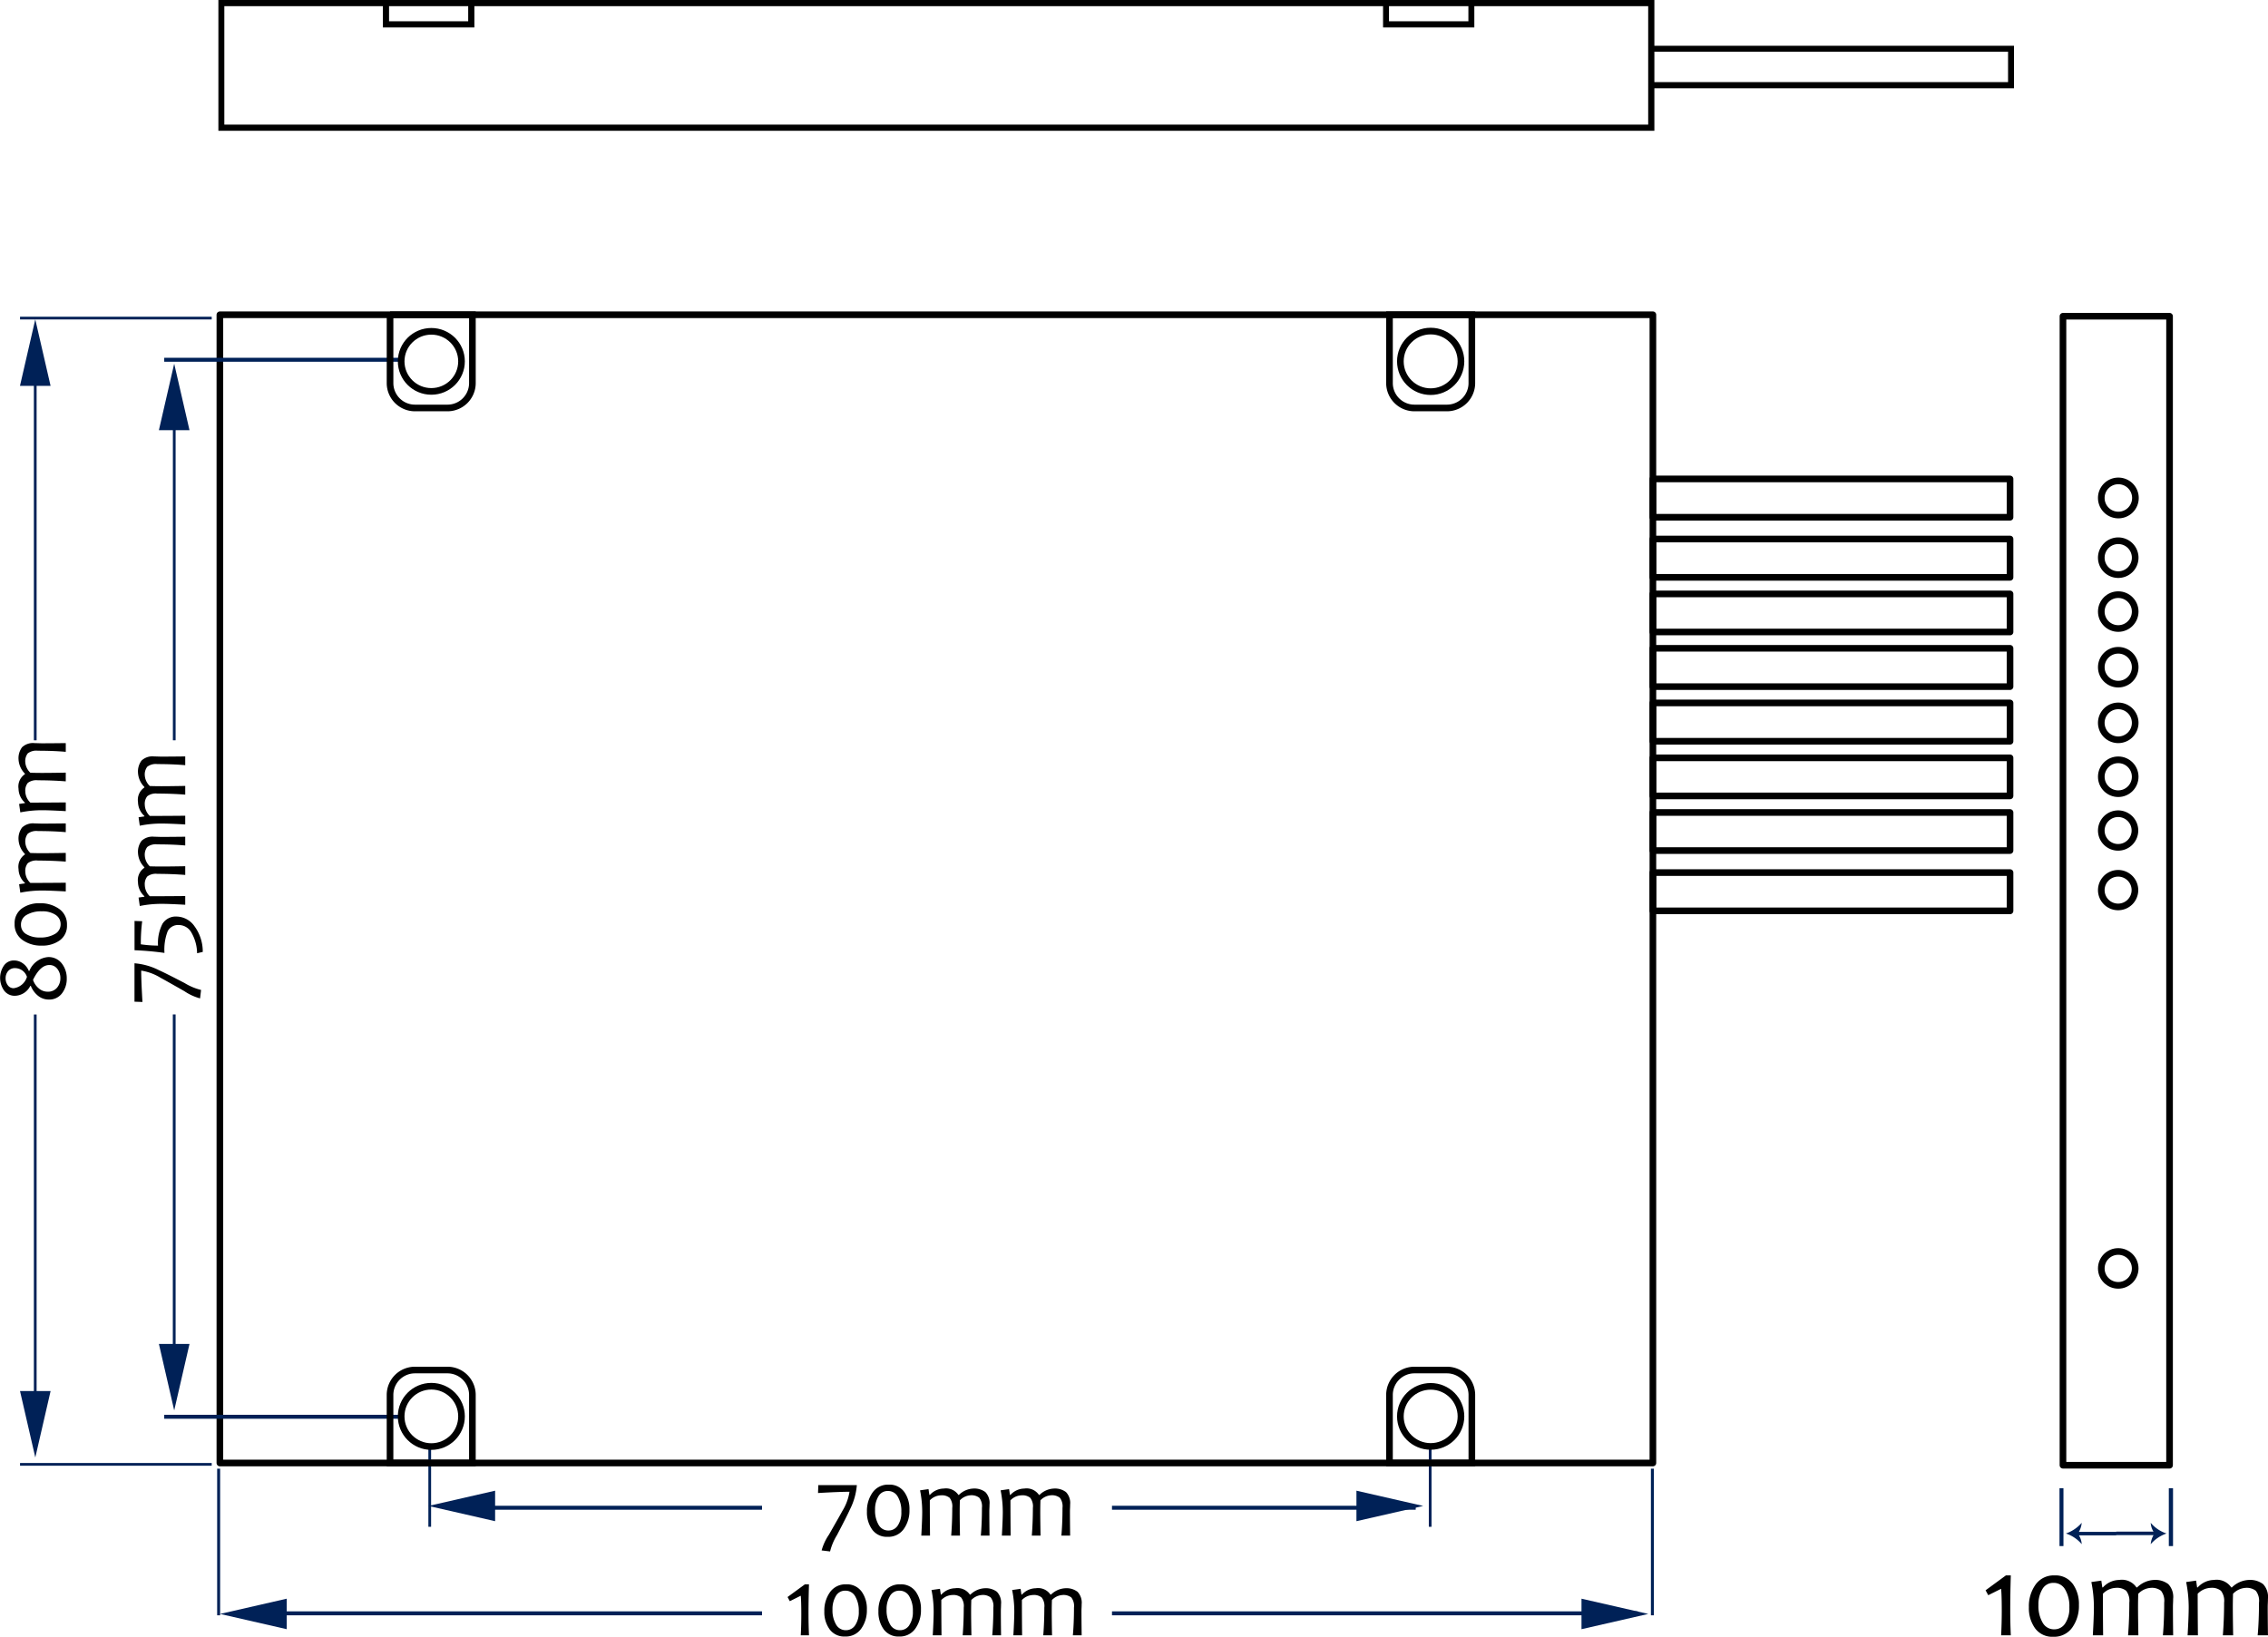 <svg xmlns="http://www.w3.org/2000/svg" width="286.563" height="206.875" viewBox="0 0 286.563 206.875">
<defs>
    <style>
      .cls-1, .cls-2, .cls-5, .cls-7 {
        fill: none;
      }

      .cls-1, .cls-2, .cls-7 {
        stroke: #000;
        stroke-width: 0.839px;
      }

      .cls-1, .cls-2 {
        stroke-linecap: round;
        stroke-linejoin: round;
      }

      .cls-1, .cls-4, .cls-6 {
        fill-rule: evenodd;
      }

      .cls-3, .cls-4 {
        fill: #002157;
      }
    </style>
  </defs>
  <g id="DIM_10x8x1" data-name="DIM 10x8x1">
    <path class="cls-1" d="M58.188,87.563H239.25V232.688H58.188V87.563Z" transform="translate(-30.406 -47.781)"/>
    <path id="Rectangle_1_copy" data-name="Rectangle 1 copy" class="cls-1" d="M291.063,87.75h13.468V232.969H291.063V87.75Z" transform="translate(-30.406 -47.781)"/>
    <path class="cls-1" d="M298.047,108.563a2.156,2.156,0,1,1-2.141,2.156A2.149,2.149,0,0,1,298.047,108.563Z" transform="translate(-30.406 -47.781)"/>
    <path id="Ellipse_2_copy" data-name="Ellipse 2 copy" class="cls-1" d="M298.047,116.125a2.141,2.141,0,1,1-2.141,2.141A2.141,2.141,0,0,1,298.047,116.125Z" transform="translate(-30.406 -47.781)"/>
    <circle id="Ellipse_2_copy_2" data-name="Ellipse 2 copy 2" class="cls-2" cx="267.641" cy="77.297" r="2.141"/>
    <circle id="Ellipse_2_copy_3" data-name="Ellipse 2 copy 3" class="cls-2" cx="267.641" cy="84.328" r="2.141"/>
    <path id="Ellipse_2_copy_4" data-name="Ellipse 2 copy 4" class="cls-1" d="M298.047,137a2.141,2.141,0,1,1-2.141,2.141A2.141,2.141,0,0,1,298.047,137Z" transform="translate(-30.406 -47.781)"/>
    <circle id="Ellipse_2_copy_5" data-name="Ellipse 2 copy 5" class="cls-2" cx="267.641" cy="98.172" r="2.141"/>
    <path id="Ellipse_2_copy_6" data-name="Ellipse 2 copy 6" class="cls-1" d="M298.047,150.625a2.125,2.125,0,1,1-2.141,2.125A2.133,2.133,0,0,1,298.047,150.625Z" transform="translate(-30.406 -47.781)"/>
    <path id="Ellipse_2_copy_7" data-name="Ellipse 2 copy 7" class="cls-1" d="M298.047,158.156a2.125,2.125,0,1,1-2.141,2.125A2.134,2.134,0,0,1,298.047,158.156Z" transform="translate(-30.406 -47.781)"/>
    <circle id="Ellipse_2_copy_8" data-name="Ellipse 2 copy 8" class="cls-2" cx="267.641" cy="160.313" r="2.141"/>
    <rect class="cls-3" x="274.032" y="188.094" width="0.531" height="7.313"/>
    <rect id="Rectangle_8_copy" data-name="Rectangle 8 copy" class="cls-3" x="260.219" y="188.094" width="0.5" height="7.313"/>
    <rect id="Rectangle_8_copy_2" data-name="Rectangle 8 copy 2" class="cls-3" x="208.594" y="185.625" width="0.375" height="18.532"/>
    <rect id="Rectangle_8_copy_3" data-name="Rectangle 8 copy 3" class="cls-3" x="27.438" y="185.625" width="0.375" height="18.532"/>
    <path class="cls-4" d="M230.229,249.837l8.436,1.927-8.436,1.928" transform="translate(-30.406 -47.781)"/>
    <path id="Rectangle_9_copy_2" data-name="Rectangle 9 copy 2" class="cls-4" d="M201.793,236.188l8.436,1.927-8.436,1.927" transform="translate(-30.406 -47.781)"/>
    <path id="Rectangle_9_copy_3" data-name="Rectangle 9 copy 3" class="cls-4" d="M92.964,240.042l-8.425-1.927,8.425-1.927" transform="translate(-30.406 -47.781)"/>
    <path id="Rectangle_9_copy_4" data-name="Rectangle 9 copy 4" class="cls-4" d="M54.35,217.641l-1.933,8.4-1.933-8.4" transform="translate(-30.406 -47.781)"/>
    <path id="Rectangle_9_copy_5" data-name="Rectangle 9 copy 5" class="cls-4" d="M36.8,223.591l-1.933,8.4-1.933-8.4" transform="translate(-30.406 -47.781)"/>
    <path id="Rectangle_9_copy_6" data-name="Rectangle 9 copy 6" class="cls-4" d="M32.93,96.548l1.933-8.4,1.933,8.4" transform="translate(-30.406 -47.781)"/>
    <path id="Rectangle_9_copy_7" data-name="Rectangle 9 copy 7" class="cls-4" d="M50.483,102.148l1.933-8.4,1.933,8.4" transform="translate(-30.406 -47.781)"/>
    <path id="Rectangle_9_copy" data-name="Rectangle 9 copy" class="cls-4" d="M66.634,253.692l-8.425-1.928,8.425-1.927" transform="translate(-30.406 -47.781)"/>
    <rect id="Rectangle_8_copy_4" data-name="Rectangle 8 copy 4" class="cls-3" x="29.875" y="203.657" width="66.407" height="0.5"/>
    <rect id="Rectangle_8_copy_5" data-name="Rectangle 8 copy 5" class="cls-3" x="140.5" y="203.657" width="66.438" height="0.5"/>
    <path id="Shape_1_copy" data-name="Shape 1 copy" class="cls-4" d="M297.794,241.36H302.5a2.391,2.391,0,0,1-.351-1.112,4.4,4.4,0,0,0,2,1.349,4.619,4.619,0,0,0-2,1.349,2.772,2.772,0,0,1,.358-1.144h-4.716V241.36Zm0,0.474H293.08a2.408,2.408,0,0,1,.352,1.112,4.4,4.4,0,0,0-2-1.349,4.619,4.619,0,0,0,2-1.349,2.789,2.789,0,0,1-.359,1.144h4.716v0.442Z" transform="translate(-30.406 -47.781)"/>
    <rect id="Rectangle_8_copy_8" data-name="Rectangle 8 copy 8" class="cls-3" x="2.531" y="40.031" width="24.219" height="0.344"/>
    <rect id="Rectangle_8_copy_10" data-name="Rectangle 8 copy 10" class="cls-3" x="2.531" y="184.907" width="24.219" height="0.343"/>
    <rect id="Rectangle_8_copy_11" data-name="Rectangle 8 copy 11" class="cls-3" x="20.75" y="178.813" width="29.813" height="0.5"/>
    <rect id="Rectangle_8_copy_12" data-name="Rectangle 8 copy 12" class="cls-3" x="20.75" y="45.219" width="29.813" height="0.5"/>
    <rect id="Rectangle_8_copy_8-2" data-name="Rectangle 8 copy 8" class="cls-3" x="4.281" y="42.125" width="0.344" height="51.438"/>
    <rect id="Rectangle_8_copy_13" data-name="Rectangle 8 copy 13" class="cls-3" x="21.844" y="47.344" width="0.344" height="46.219"/>
    <path id="Rectangle_8_copy_14" data-name="Rectangle 8 copy 14" class="cls-4" d="M52.593,224.638H52.242V175.992h0.351v48.646Z" transform="translate(-30.406 -47.781)"/>
    <rect id="Rectangle_8_copy_9" data-name="Rectangle 8 copy 9" class="cls-3" x="4.281" y="128.219" width="0.344" height="54.594"/>
    <rect id="Rectangle_8_copy_6" data-name="Rectangle 8 copy 6" class="cls-3" x="54.125" y="182.813" width="0.344" height="10.156"/>
    <rect id="Rectangle_8_copy_6-2" data-name="Rectangle 8 copy 6" class="cls-3" x="56.375" y="190.313" width="39.907" height="0.5"/>
    <rect id="Rectangle_8_copy_7" data-name="Rectangle 8 copy 7" class="cls-3" x="180.532" y="182.813" width="0.343" height="10.156"/>
    <rect id="Rectangle_8_copy_7-2" data-name="Rectangle 8 copy 7" class="cls-3" x="140.5" y="190.313" width="38.375" height="0.5"/>
    <path class="cls-1" d="M239.25,108.313h45.125v4.843H239.25v-4.843Z" transform="translate(-30.406 -47.781)"/>
    <path id="Rectangle_3_copy" data-name="Rectangle 3 copy" class="cls-1" d="M239.25,115.906h45.125v4.844H239.25v-4.844Z" transform="translate(-30.406 -47.781)"/>
    <path id="Rectangle_3_copy_2" data-name="Rectangle 3 copy 2" class="cls-1" d="M239.25,122.844h45.125v4.812H239.25v-4.812Z" transform="translate(-30.406 -47.781)"/>
    <path id="Rectangle_3_copy_3" data-name="Rectangle 3 copy 3" class="cls-1" d="M239.25,129.719h45.125v4.844H239.25v-4.844Z" transform="translate(-30.406 -47.781)"/>
    <path id="Rectangle_3_copy_4" data-name="Rectangle 3 copy 4" class="cls-1" d="M239.25,136.625h45.125v4.844H239.25v-4.844Z" transform="translate(-30.406 -47.781)"/>
    <path id="Rectangle_3_copy_5" data-name="Rectangle 3 copy 5" class="cls-1" d="M239.25,143.563h45.125v4.812H239.25v-4.812Z" transform="translate(-30.406 -47.781)"/>
    <path id="Rectangle_3_copy_6" data-name="Rectangle 3 copy 6" class="cls-1" d="M239.25,150.469h45.125v4.812H239.25v-4.812Z" transform="translate(-30.406 -47.781)"/>
    <path id="Rectangle_3_copy_7" data-name="Rectangle 3 copy 7" class="cls-1" d="M239.25,158.063h45.125v4.843H239.25v-4.843Z" transform="translate(-30.406 -47.781)"/>
    <rect id="Rectangle_3_copy_8" data-name="Rectangle 3 copy 8" class="cls-5" x="208.844" y="157.938" width="45.125" height="4.844"/>
    <path id="Rectangle_12_copy_3" data-name="Rectangle 12 copy 3" class="cls-6" d="M58,47.781h0.75V64.313H58V47.781Zm180.656,0h0.782V64.313h-0.782V47.781Zm45.469,5.781h0.75v5.375h-0.75V53.563Zm-68.187-5h0.75V51.25h-0.75V48.563Zm-10.782,0h0.75V51.25h-0.75V48.563Zm0.75,1.906h10.032V51.25H205.906V50.469ZM89.563,48.563h0.781V51.25H89.563V48.563Zm-10.781,0h0.781V51.25H78.781V48.563Zm0.781,1.906h10V51.25h-10V50.469ZM58.75,47.781H238.656v0.781H58.75V47.781Zm180.688,5.781h44.687v0.75H239.438v-0.75Zm0,4.594h44.687v0.781H239.438V58.156ZM58.75,63.531H238.656v0.781H58.75V63.531Z" transform="translate(-30.406 -47.781)"/>
    <path class="cls-7" d="M52.429,173.157h4.11a3.148,3.148,0,0,1,3.148,3.148v8.6a0,0,0,0,1,0,0H49.281a0,0,0,0,1,0,0v-8.6a3.148,3.148,0,0,1,3.148-3.148Z"/>
    <circle class="cls-7" cx="54.5" cy="179.016" r="3.813"/>
    <path id="Rectangle_2_copy" data-name="Rectangle 2 copy" class="cls-7" d="M178.711,173.157h4.11a3.148,3.148,0,0,1,3.148,3.148v8.6a0,0,0,0,1,0,0H175.563a0,0,0,0,1,0,0v-8.6a3.148,3.148,0,0,1,3.148-3.148Z"/>
    <ellipse id="Ellipse_1_copy" data-name="Ellipse 1 copy" class="cls-7" cx="180.766" cy="179.016" rx="3.828" ry="3.797"/>
    <path id="Rectangle_2_copy_2" data-name="Rectangle 2 copy 2" class="cls-7" d="M175.563,39.781h10.406a0,0,0,0,1,0,0v8.633a3.148,3.148,0,0,1-3.148,3.148h-4.11a3.148,3.148,0,0,1-3.148-3.148V39.781a0,0,0,0,1,0,0Z"/>
    <circle id="Ellipse_1_copy_2" data-name="Ellipse 1 copy 2" class="cls-7" cx="180.766" cy="45.672" r="3.828"/>
    <path id="Rectangle_2_copy_3" data-name="Rectangle 2 copy 3" class="cls-7" d="M49.281,39.781H59.688a0,0,0,0,1,0,0v8.633a3.148,3.148,0,0,1-3.148,3.148h-4.11a3.148,3.148,0,0,1-3.148-3.148V39.781a0,0,0,0,1,0,0Z"/>
    <ellipse id="Ellipse_1_copy_3" data-name="Ellipse 1 copy 3" class="cls-7" cx="54.5" cy="45.672" rx="3.813" ry="3.797"/>
    <path id="_10mm" data-name="10mm" class="cls-6" d="M284.4,251.348q0-2.157.072-4.458h-0.615l-2.571,1.887,0.336,0.62,1.628-.812q0.079,0.891.079,2.763,0,1.615-.079,3.119h1.222q-0.072-1.6-.072-3.119h0Zm7.885-3.4a2.68,2.68,0,0,0-2.278-1.054,2.808,2.808,0,0,0-2.4,1.154,4.69,4.69,0,0,0-.85,2.862,4.342,4.342,0,0,0,.793,2.685,2.68,2.68,0,0,0,2.278,1.054,2.805,2.805,0,0,0,2.4-1.154,4.69,4.69,0,0,0,.85-2.862A4.342,4.342,0,0,0,292.287,247.944Zm-0.946,5.02a1.612,1.612,0,0,1-1.361.741,1.634,1.634,0,0,1-1.478-.833,4.167,4.167,0,0,1-.536-2.25,3.735,3.735,0,0,1,.493-1.987,1.556,1.556,0,0,1,1.4-.8,1.636,1.636,0,0,1,1.478.833,4.16,4.16,0,0,1,.536,2.251A3.456,3.456,0,0,1,291.341,252.964Zm12.346,1.5h1.3q-0.029-2.358-.028-3.546c0-.09,0-0.268.014-0.534s0.014-.444.014-0.534a2.351,2.351,0,0,0-.614-1.859,2.719,2.719,0,0,0-1.814-.527,3.263,3.263,0,0,0-2.128.947h-0.079a2.218,2.218,0,0,0-2.178-.947,2.835,2.835,0,0,0-2.064.947h-0.072l-0.128-.861-1.258.178a16.193,16.193,0,0,1,.322,3.232q0,1.083-.136,3.5h1.3q-0.029-2.991-.028-5.248a2.38,2.38,0,0,1,1.671-.748,1.828,1.828,0,0,1,1.268.367,2.079,2.079,0,0,1,.4,1.506q0,2.093-.157,4.123h1.3q-0.043-2.358-.043-3.546,0-.834.029-1.7a2.384,2.384,0,0,1,1.578-.748,1.886,1.886,0,0,1,1.3.367,2.074,2.074,0,0,1,.4,1.506q0,2.257-.164,4.123h0Zm11.977,0h1.3q-0.029-2.358-.028-3.546c0-.09,0-0.268.014-0.534s0.014-.444.014-0.534a2.354,2.354,0,0,0-.614-1.859,2.721,2.721,0,0,0-1.814-.527,3.265,3.265,0,0,0-2.129.947h-0.078a2.218,2.218,0,0,0-2.179-.947,2.837,2.837,0,0,0-2.064.947h-0.071l-0.129-.861-1.257.178a16.193,16.193,0,0,1,.322,3.232q0,1.083-.136,3.5h1.3q-0.029-2.991-.029-5.248a2.382,2.382,0,0,1,1.672-.748,1.825,1.825,0,0,1,1.267.367,2.074,2.074,0,0,1,.4,1.506q0,2.093-.157,4.123h1.3q-0.043-2.358-.043-3.546,0-.834.028-1.7a2.388,2.388,0,0,1,1.579-.748,1.887,1.887,0,0,1,1.3.367,2.079,2.079,0,0,1,.4,1.506q0,2.257-.165,4.123h0Z" transform="translate(-30.406 -47.781)"/>
    <path id="_100mm" data-name="100mm" class="cls-6" d="M132.561,251.816q0-1.835.06-3.789H132.1l-2.185,1.6,0.285,0.526,1.384-.69q0.067,0.757.067,2.349,0,1.374-.067,2.651h1.038q-0.06-1.356-.06-2.651h0Zm6.7-2.893a2.278,2.278,0,0,0-1.937-.9,2.385,2.385,0,0,0-2.039.98,3.989,3.989,0,0,0-.723,2.433,3.693,3.693,0,0,0,.674,2.282,2.278,2.278,0,0,0,1.937.9,2.386,2.386,0,0,0,2.04-.981,3.991,3.991,0,0,0,.722-2.433A3.69,3.69,0,0,0,139.263,248.923Zm-0.8,4.267a1.372,1.372,0,0,1-1.157.629,1.39,1.39,0,0,1-1.257-.708,3.547,3.547,0,0,1-.455-1.913,3.18,3.18,0,0,1,.419-1.688,1.321,1.321,0,0,1,1.19-.684,1.39,1.39,0,0,1,1.257.708,3.546,3.546,0,0,1,.455,1.912A2.948,2.948,0,0,1,138.459,253.19Zm7.634-4.267a2.278,2.278,0,0,0-1.937-.9,2.388,2.388,0,0,0-2.04.98,4,4,0,0,0-.722,2.433,3.693,3.693,0,0,0,.674,2.282,2.278,2.278,0,0,0,1.937.9,2.383,2.383,0,0,0,2.039-.981,3.985,3.985,0,0,0,.723-2.433A3.69,3.69,0,0,0,146.093,248.923Zm-0.8,4.267a1.374,1.374,0,0,1-1.157.629,1.39,1.39,0,0,1-1.257-.708,3.547,3.547,0,0,1-.455-1.913,3.18,3.18,0,0,1,.419-1.688,1.321,1.321,0,0,1,1.19-.684,1.39,1.39,0,0,1,1.257.708,3.546,3.546,0,0,1,.455,1.912A2.948,2.948,0,0,1,145.289,253.19Zm10.493,1.277h1.1q-0.024-2-.024-3.014c0-.077,0-0.228.012-0.454s0.012-.378.012-0.454a2,2,0,0,0-.522-1.58,2.309,2.309,0,0,0-1.542-.448,2.776,2.776,0,0,0-1.809.805h-0.067a1.885,1.885,0,0,0-1.852-.805,2.413,2.413,0,0,0-1.754.805H149.28l-0.109-.732-1.069.151a13.756,13.756,0,0,1,.274,2.748q0,0.919-.116,2.978h1.105q-0.024-2.543-.024-4.461a2.024,2.024,0,0,1,1.421-.635,1.552,1.552,0,0,1,1.077.311,1.767,1.767,0,0,1,.337,1.28q0,1.781-.133,3.505h1.1q-0.037-2-.037-3.014,0-.71.024-1.447a2.03,2.03,0,0,1,1.342-.635,1.607,1.607,0,0,1,1.108.311,1.767,1.767,0,0,1,.337,1.28q0,1.919-.14,3.505h0Zm10.181,0h1.105q-0.024-2-.024-3.014c0-.077,0-0.228.012-0.454s0.012-.378.012-0.454a2,2,0,0,0-.522-1.58,2.309,2.309,0,0,0-1.542-.448,2.776,2.776,0,0,0-1.809.805h-0.067a1.885,1.885,0,0,0-1.851-.805,2.413,2.413,0,0,0-1.755.805h-0.061l-0.109-.732-1.068.151a13.829,13.829,0,0,1,.273,2.748q0,0.919-.116,2.978h1.1q-0.024-2.543-.024-4.461a2.024,2.024,0,0,1,1.421-.635,1.552,1.552,0,0,1,1.077.311,1.767,1.767,0,0,1,.337,1.28q0,1.781-.133,3.505h1.105q-0.038-2-.037-3.014,0-.71.024-1.447a2.03,2.03,0,0,1,1.342-.635,1.607,1.607,0,0,1,1.108.311,1.767,1.767,0,0,1,.337,1.28q0,1.919-.14,3.505h0Z" transform="translate(-30.406 -47.781)"/>
    <path id="_70mm" data-name="70mm" class="cls-6" d="M133.8,235.482l-0.036,1q2.664-.157,3.976-0.158a6.513,6.513,0,0,1-.917,2.452q-0.1.206-1.687,2.983a6.5,6.5,0,0,0-.917,1.979l1.068,0.128a7.243,7.243,0,0,1,.875-2.07q1.262-2.409,1.627-3.226a8.258,8.258,0,0,0,.88-3.087H133.8Zm10.843,0.841a2.277,2.277,0,0,0-1.937-.9,2.385,2.385,0,0,0-2.04.98,4,4,0,0,0-.722,2.433,3.693,3.693,0,0,0,.674,2.282,2.277,2.277,0,0,0,1.936.9,2.383,2.383,0,0,0,2.04-.981,3.989,3.989,0,0,0,.723-2.433A3.7,3.7,0,0,0,144.645,236.323Zm-0.805,4.267a1.369,1.369,0,0,1-1.156.63,1.39,1.39,0,0,1-1.257-.708,3.549,3.549,0,0,1-.455-1.913,3.181,3.181,0,0,1,.419-1.689,1.322,1.322,0,0,1,1.19-.683,1.385,1.385,0,0,1,1.256.708,3.534,3.534,0,0,1,.456,1.912A2.935,2.935,0,0,1,143.84,240.59Zm10.494,1.277h1.1q-0.024-2-.024-3.014c0-.076,0-0.228.012-0.454s0.012-.377.012-0.454a2,2,0,0,0-.522-1.579,2.309,2.309,0,0,0-1.542-.448,2.771,2.771,0,0,0-1.809.805H151.5a1.884,1.884,0,0,0-1.852-.805,2.409,2.409,0,0,0-1.754.805h-0.061l-0.109-.733-1.069.152a13.822,13.822,0,0,1,.274,2.748q0,0.919-.116,2.977h1.1q-0.024-2.541-.024-4.46a2.024,2.024,0,0,1,1.42-.636,1.555,1.555,0,0,1,1.078.312,1.765,1.765,0,0,1,.337,1.28q0,1.779-.134,3.5H151.7q-0.036-2-.036-3.014,0-.708.024-1.446a2.032,2.032,0,0,1,1.342-.636,1.607,1.607,0,0,1,1.108.312,1.765,1.765,0,0,1,.337,1.28q0,1.918-.14,3.5h0Zm10.181,0h1.105q-0.024-2-.024-3.014c0-.076,0-0.228.012-0.454s0.012-.377.012-0.454a2,2,0,0,0-.522-1.579,2.309,2.309,0,0,0-1.542-.448,2.771,2.771,0,0,0-1.809.805H161.68a1.884,1.884,0,0,0-1.852-.805,2.409,2.409,0,0,0-1.754.805h-0.061l-0.109-.733-1.069.152a13.749,13.749,0,0,1,.274,2.748q0,0.919-.116,2.977H158.1q-0.024-2.541-.024-4.46a2.026,2.026,0,0,1,1.421-.636,1.552,1.552,0,0,1,1.077.312,1.765,1.765,0,0,1,.337,1.28q0,1.779-.133,3.5h1.1q-0.036-2-.036-3.014,0-.708.024-1.446a2.032,2.032,0,0,1,1.342-.636,1.607,1.607,0,0,1,1.108.312,1.765,1.765,0,0,1,.337,1.28q0,1.918-.14,3.5h0Z" transform="translate(-30.406 -47.781)"/>
    <path id="_75mm" data-name="75mm" class="cls-6" d="M47.405,174.383l1,0.036q-0.158-2.657-.158-3.964a6.558,6.558,0,0,1,2.459.914q0.206,0.1,2.993,1.683a6.552,6.552,0,0,0,1.985.913l0.127-1.065a7.292,7.292,0,0,1-2.076-.871q-2.416-1.258-3.236-1.622a8.309,8.309,0,0,0-3.1-.878v4.854Zm3.536-9.856a5.318,5.318,0,0,0-.568,2.769,15.619,15.619,0,0,1-2.173-.164,21.738,21.738,0,0,1,.17-2.917l-0.965-.036v3.7a37.674,37.674,0,0,1,3.782.339,6.43,6.43,0,0,1,.41-2.754,1.482,1.482,0,0,1,1.43-.769,1.823,1.823,0,0,1,1.56.947,5.378,5.378,0,0,1,.722,2.618l0.716-.169a5.41,5.41,0,0,0-1.05-3.25,2.811,2.811,0,0,0-2.222-1.217A1.981,1.981,0,0,0,50.942,164.527Zm2.869-9.893v-1.1q-2.009.024-3.023,0.024-0.115,0-.455-0.012t-0.455-.012a2.013,2.013,0,0,0-1.585.52,2.3,2.3,0,0,0-.449,1.538,2.755,2.755,0,0,0,.807,1.8v0.067a1.874,1.874,0,0,0-.807,1.846,2.4,2.4,0,0,0,.807,1.749v0.06l-0.735.109,0.152,1.066a13.909,13.909,0,0,1,2.756-.273q0.923,0,2.987.115v-1.1q-2.55.024-4.474,0.024a2.015,2.015,0,0,1-.637-1.416,1.544,1.544,0,0,1,.313-1.075,1.781,1.781,0,0,1,1.284-.336q1.785,0,3.515.134v-1.1q-2.009.036-3.023,0.036-0.71,0-1.451-.024a2.02,2.02,0,0,1-.637-1.337,1.6,1.6,0,0,1,.313-1.105A1.781,1.781,0,0,1,50.3,154.5q1.925,0,3.515.139h0Zm0-10.149v-1.1q-2.009.024-3.023,0.024-0.115,0-.455-0.012t-0.455-.012a2.013,2.013,0,0,0-1.585.521,2.294,2.294,0,0,0-.449,1.537,2.755,2.755,0,0,0,.807,1.8v0.067a1.875,1.875,0,0,0-.807,1.846,2.4,2.4,0,0,0,.807,1.749v0.061l-0.735.109,0.152,1.065a13.909,13.909,0,0,1,2.756-.273q0.923,0,2.987.115v-1.1q-2.55.024-4.474,0.024a2.015,2.015,0,0,1-.637-1.416,1.543,1.543,0,0,1,.313-1.074,1.781,1.781,0,0,1,1.284-.336q1.785,0,3.515.133v-1.1q-2.009.038-3.023,0.037-0.71,0-1.451-.025a2.018,2.018,0,0,1-.637-1.337,1.6,1.6,0,0,1,.313-1.1,1.781,1.781,0,0,1,1.284-.336q1.925,0,3.515.14h0Z" transform="translate(-30.406 -47.781)"/>
    <path id="_80mm" data-name="80mm" class="cls-6" d="M34.113,170.5H34.046a2.111,2.111,0,0,0-.771-0.975,1.893,1.893,0,0,0-1.081-.351,1.515,1.515,0,0,0-1.3.657,2.778,2.778,0,0,0,.024,3.138,1.655,1.655,0,0,0,1.409.666,2.231,2.231,0,0,0,1.906-1.247H34.3a3.023,3.023,0,0,0,.95,1.277,2.133,2.133,0,0,0,1.308.448,1.994,1.994,0,0,0,1.682-.787,2.981,2.981,0,0,0,.6-1.864,3.027,3.027,0,0,0-.625-1.909,2.084,2.084,0,0,0-1.748-.808,2.811,2.811,0,0,0-2.356,1.755h0Zm3.546-.257a1.863,1.863,0,0,1,.376,1.165,1.822,1.822,0,0,1-.422,1.207,1.481,1.481,0,0,1-1.205.505,1.692,1.692,0,0,1-1.1-.42,2.369,2.369,0,0,1-.731-1.074q0.917-1.876,2.058-1.877A1.221,1.221,0,0,1,37.658,170.245Zm-3.849,1a2.01,2.01,0,0,1-1.669,1.435,0.881,0.881,0,0,1-.75-0.376,1.438,1.438,0,0,1-.276-0.877,1.375,1.375,0,0,1,.313-0.905,1.1,1.1,0,0,1,.9-0.378,1.585,1.585,0,0,1,1.481,1.1h0Zm-0.656-8.63a2.263,2.263,0,0,0-.9,1.93,2.373,2.373,0,0,0,.984,2.034,4.02,4.02,0,0,0,2.441.72,3.718,3.718,0,0,0,2.289-.672,2.264,2.264,0,0,0,.9-1.93,2.373,2.373,0,0,0-.983-2.034,4.02,4.02,0,0,0-2.441-.72A3.718,3.718,0,0,0,33.154,162.61Zm4.28,0.8a1.365,1.365,0,0,1,.631,1.153,1.381,1.381,0,0,1-.71,1.253,3.566,3.566,0,0,1-1.918.454,3.207,3.207,0,0,1-1.694-.417,1.317,1.317,0,0,1-.686-1.187,1.381,1.381,0,0,1,.71-1.252,3.566,3.566,0,0,1,1.919-.454A2.969,2.969,0,0,1,37.434,163.411Zm1.281-10.461v-1.1q-2.009.024-3.023,0.024-0.115,0-.455-0.012t-0.455-.012a2.013,2.013,0,0,0-1.585.52,2.293,2.293,0,0,0-.449,1.537,2.757,2.757,0,0,0,.807,1.8v0.066a1.876,1.876,0,0,0-.807,1.846,2.4,2.4,0,0,0,.807,1.75v0.06l-0.734.109,0.152,1.065a13.984,13.984,0,0,1,2.756-.272q0.923,0,2.987.115v-1.1q-2.55.025-4.474,0.025a2.015,2.015,0,0,1-.638-1.417,1.543,1.543,0,0,1,.313-1.074,1.78,1.78,0,0,1,1.284-.336q1.785,0,3.515.133v-1.1q-2.009.036-3.023,0.036-0.71,0-1.451-.024a2.02,2.02,0,0,1-.638-1.338,1.6,1.6,0,0,1,.313-1.1,1.78,1.78,0,0,1,1.284-.336q1.925,0,3.515.139h0Zm0-10.15v-1.1q-2.009.024-3.023,0.024-0.115,0-.455-0.012t-0.455-.012a2.013,2.013,0,0,0-1.585.52,2.3,2.3,0,0,0-.449,1.538,2.755,2.755,0,0,0,.807,1.8v0.067a1.874,1.874,0,0,0-.807,1.846,2.4,2.4,0,0,0,.807,1.749v0.06l-0.734.109,0.152,1.065a13.984,13.984,0,0,1,2.756-.272q0.923,0,2.987.115v-1.1q-2.55.024-4.474,0.024a2.014,2.014,0,0,1-.638-1.416,1.544,1.544,0,0,1,.313-1.075A1.78,1.78,0,0,1,35.2,146.4q1.785,0,3.515.134v-1.1q-2.009.036-3.023,0.036-0.71,0-1.451-.024A2.019,2.019,0,0,1,33.6,144.1a1.6,1.6,0,0,1,.313-1.1,1.78,1.78,0,0,1,1.284-.336q1.925,0,3.515.139h0Z" transform="translate(-30.406 -47.781)"/>
  </g>
</svg>

